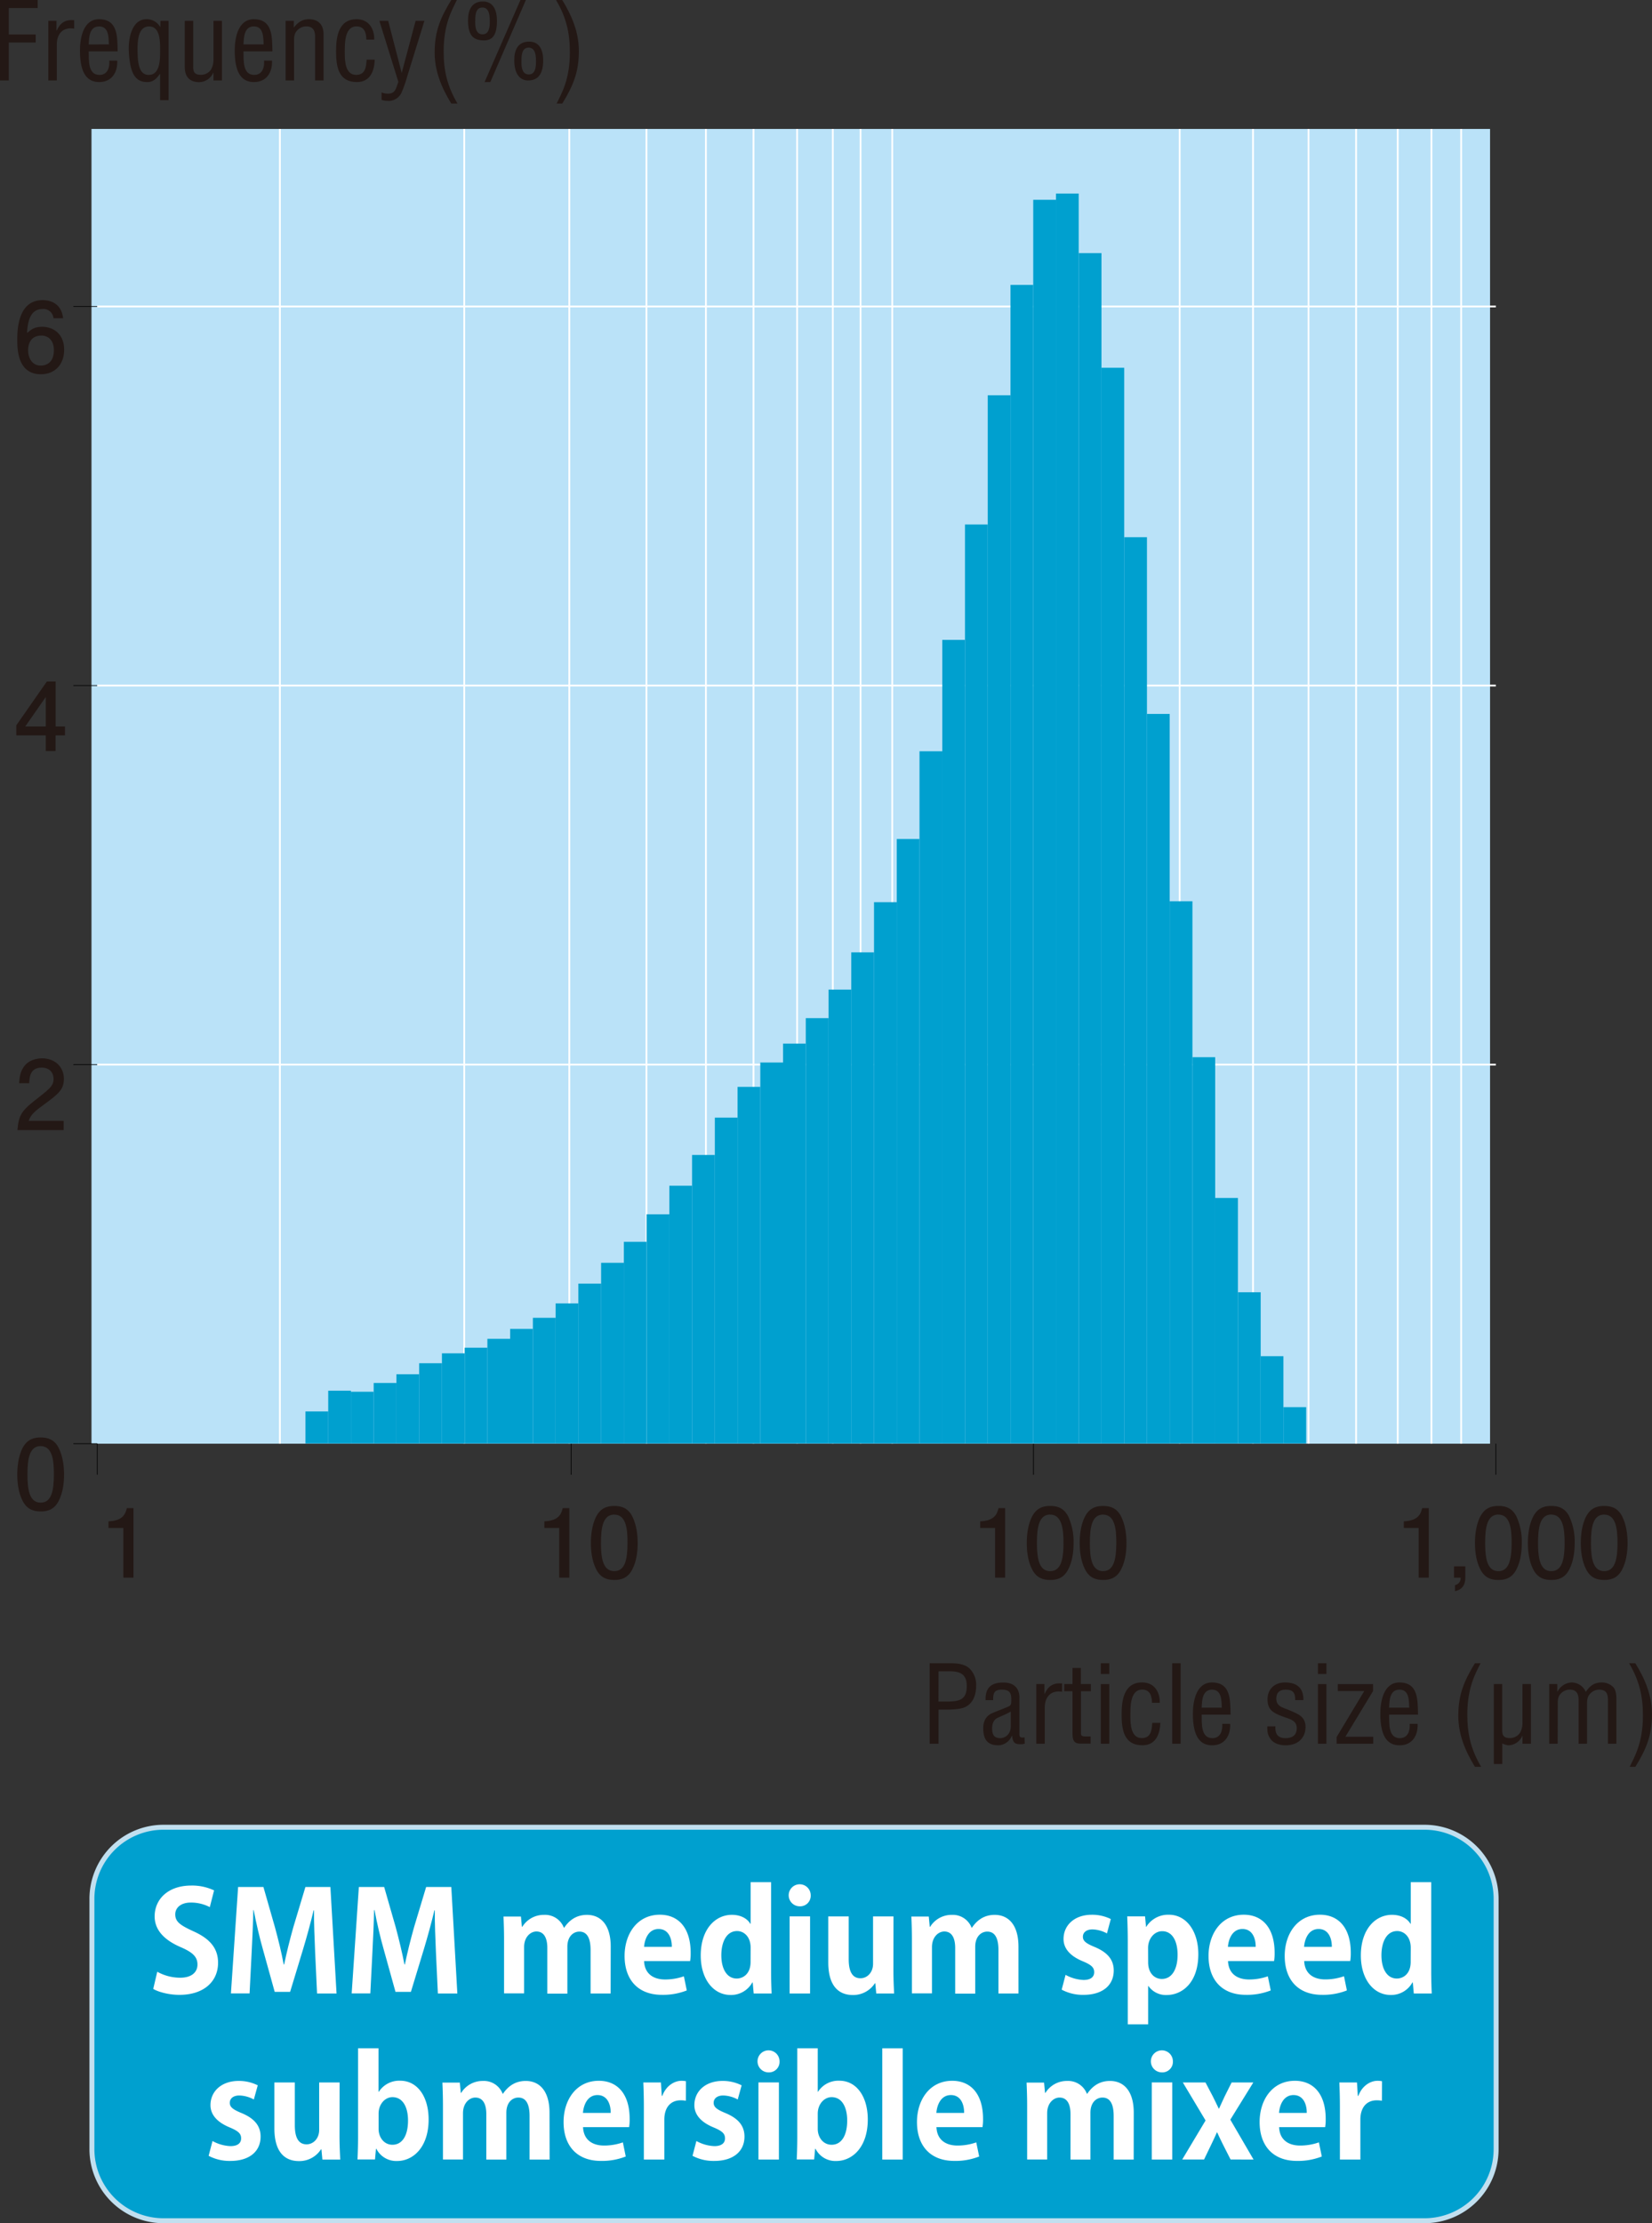 <svg xmlns="http://www.w3.org/2000/svg" viewBox="0 0 750 1008.99"><rect x="0" y="0" width="750" height="1008.99" fill="#333333" stroke="none"/><defs><style>.cls-1,.cls-7{fill:#00a0cf;}.cls-1{stroke:#c1dfef;stroke-width:2.25px;}.cls-2{fill:#fff;}.cls-3{fill:#bae2f8;}.cls-4,.cls-5{fill:none;}.cls-4{stroke:#fff;stroke-width:0.81px;}.cls-5{stroke:#000;stroke-width:0.3px;}.cls-6{fill:#231815;}</style></defs><title>graph04</title><g id="レイヤー_2" data-name="レイヤー 2"><g id="レイヤー_1-2" data-name="レイヤー 1"><path class="cls-1" d="M679.23,975.33a32.51,32.51,0,0,1-32.5,32.54H74.23a32.51,32.51,0,0,1-32.5-32.54V861.82a32.52,32.52,0,0,1,32.5-32.53h572.5a32.52,32.52,0,0,1,32.5,32.53Z"/><path class="cls-2" d="M95.25,865.54a18.53,18.53,0,0,0-8.59-2.07c-4.9,0-7.1,2.64-7.1,5.34,0,3.45,2.39,5,8.29,7.72C95.57,880,99,884.45,99,890.79c0,8.42-6.34,14.57-17.57,14.57-4.77,0-9.6-1.32-11.86-2.7l1.82-7.79a21.57,21.57,0,0,0,10.41,2.71c5.15,0,7.85-2.45,7.85-6S87.35,886,82,883.69c-7.28-3.14-11.79-7.66-11.79-13.94,0-7.91,6.21-14,16.62-14a23.38,23.38,0,0,1,10.36,2.2Z"/><path class="cls-2" d="M152.79,904.74h-8.85L143.07,886c-.25-6.41-.57-12.94-.51-19h-.18c-1.38,5.78-3.14,12.19-4.77,17.59L131.71,904h-7l-5.33-19.21c-1.57-5.47-3.08-12-4.21-17.91H115c-.12,6.1-.43,13.26-.75,19.22l-.94,18.6h-8.47l3.26-48.3h11.49l5.2,18.15c1.57,5.84,3,11.49,4,17H129c1.13-5.4,2.57-11.24,4.2-17l5.46-18.15H150Z"/><path class="cls-2" d="M207.63,904.74h-8.84L197.91,886c-.25-6.41-.57-12.94-.5-19h-.19c-1.38,5.78-3.14,12.19-4.77,17.59L186.55,904h-7l-5.33-19.21c-1.57-5.47-3.08-12-4.2-17.91h-.19c-.13,6.1-.44,13.26-.76,19.22l-.94,18.6h-8.47l3.26-48.3h11.49l5.21,18.15c1.56,5.84,2.94,11.49,4,17h.19c1.13-5.4,2.57-11.24,4.2-17l5.46-18.15h11.42Z"/><path class="cls-2" d="M277.22,904.74h-9.1V885c0-5-1.38-8.35-5.08-8.35-2.57,0-5.46,2-5.46,6.91v21.23h-9.1V884.07c0-4.14-1.31-7.47-4.95-7.47-2.58,0-5.59,2.38-5.59,7.09v21h-9.1V880.3c0-4.08-.12-7.41-.25-10.49h7.91l.44,4.65h.19a11.42,11.42,0,0,1,9.91-5.4A9.11,9.11,0,0,1,256,874.9h.13c2.88-4.27,6.46-5.84,10.35-5.84,6.09,0,10.79,4.33,10.79,14.45Z"/><path class="cls-2" d="M311.8,903.35a29.52,29.52,0,0,1-11.3,2c-10.79,0-16.94-6.78-16.94-17.65,0-10.05,5.77-18.71,16-18.71,8.47,0,14,6,14,17.33a21.42,21.42,0,0,1-.25,3.71H292.41c.25,6,4.51,8.35,9.53,8.35a25.62,25.62,0,0,0,8.54-1.44ZM305,883.57c.06-3.64-1.38-8.1-6-8.1s-6.34,4.64-6.59,8.1Z"/><path class="cls-2" d="M350.07,894.75c0,3.52.13,7.41.25,10h-8.15l-.44-5h-.19a11,11,0,0,1-9.85,5.66c-7.91,0-13.56-7.29-13.56-17.9,0-11.94,6.59-18.47,14.12-18.47,4.08,0,7,1.7,8.41,4.08h.13v-18.9h9.28ZM340.79,884c0-5.09-3.08-7.6-6.15-7.6-4.77,0-7.16,4.9-7.16,11,0,6.34,2.64,10.55,7,10.55,2.76,0,6.28-2,6.28-7.53Z"/><path class="cls-2" d="M363.06,865.17a5,5,0,1,1,5-5A4.79,4.79,0,0,1,363.06,865.17Zm4.71,39.57h-9.29v-35h9.29Z"/><path class="cls-2" d="M405.6,894.06c0,4.14.19,7.72.32,10.68h-8.1l-.44-4.65h-.18a11.68,11.68,0,0,1-10,5.34c-6.65,0-11.17-4.34-11.17-14.83V869.75h9.28v19.47c0,5.28,1.51,8.61,5.34,8.61,3,0,5.71-2.58,5.71-6.54V869.75h9.28Z"/><path class="cls-2" d="M462.39,904.74h-9.1V885c0-5-1.38-8.35-5.08-8.35-2.57,0-5.46,2-5.46,6.91v21.23h-9.1V884.07c0-4.14-1.31-7.47-4.95-7.47-2.58,0-5.59,2.38-5.59,7.09v21H414V880.3c0-4.08-.12-7.41-.25-10.49h7.91l.44,4.65h.19a11.42,11.42,0,0,1,9.91-5.4,9.11,9.11,0,0,1,8.91,5.84h.13c2.88-4.27,6.46-5.84,10.35-5.84,6.09,0,10.79,4.33,10.79,14.45Z"/><path class="cls-2" d="M502.55,877.48a14.36,14.36,0,0,0-6.59-1.82c-2.82,0-4.33,1.44-4.33,3.32s1.32,3,5.34,4.65c5.89,2.45,8.66,5.84,8.66,10.68,0,6.66-5,11.05-13.75,11.05A20.41,20.41,0,0,1,482,903l1.76-6.72a18.32,18.32,0,0,0,8.16,2.32c3.26,0,4.83-1.38,4.83-3.51s-1.19-3.27-5-4.9c-6.53-2.64-8.91-6.35-8.91-10.18,0-6.28,5-11,12.8-11a19.09,19.09,0,0,1,8.66,1.94Z"/><path class="cls-2" d="M520.37,874.52A11.66,11.66,0,0,1,530.72,869c7.66,0,13.31,7.16,13.31,17.9,0,12.87-7.28,18.53-14.37,18.53a9.64,9.64,0,0,1-8.28-4.09h-.13v17.4H512V881.18c0-4.52-.12-8.23-.25-11.43h8.1l.44,4.77Zm.88,16.08c0,5.09,3.07,7.54,6.21,7.54,4.71,0,7.16-4.65,7.16-10.93s-2.39-10.74-7-10.74c-3.58,0-6.4,3.39-6.4,7.6Z"/><path class="cls-2" d="M576.91,903.35a29.52,29.52,0,0,1-11.3,2c-10.79,0-16.94-6.78-16.94-17.65,0-10.05,5.77-18.71,16-18.71,8.47,0,14,6,14,17.33a21.42,21.42,0,0,1-.25,3.71H557.52c.25,6,4.52,8.35,9.54,8.35a25.56,25.56,0,0,0,8.53-1.44Zm-6.84-19.78c.06-3.64-1.38-8.1-6-8.1s-6.34,4.64-6.59,8.1Z"/><path class="cls-2" d="M611.48,903.35a29.43,29.43,0,0,1-11.29,2c-10.8,0-16.94-6.78-16.94-17.65,0-10.05,5.77-18.71,16-18.71,8.47,0,14,6,14,17.33A21.42,21.42,0,0,1,613,890h-20.9c.25,6,4.52,8.35,9.54,8.35a25.56,25.56,0,0,0,8.53-1.44Zm-6.84-19.78c.06-3.64-1.38-8.1-6-8.1s-6.34,4.64-6.59,8.1Z"/><path class="cls-2" d="M649.76,894.75c0,3.52.12,7.41.25,10h-8.16l-.44-5h-.19a11,11,0,0,1-9.85,5.66c-7.9,0-13.55-7.29-13.55-17.9,0-11.94,6.59-18.47,14.12-18.47,4.08,0,7,1.7,8.41,4.08h.12v-18.9h9.29ZM640.47,884c0-5.09-3.07-7.6-6.15-7.6-4.77,0-7.15,4.9-7.15,11,0,6.34,2.63,10.55,7,10.55,2.76,0,6.27-2,6.27-7.53Z"/><path class="cls-2" d="M115.24,952.85a14.36,14.36,0,0,0-6.59-1.82c-2.82,0-4.33,1.44-4.33,3.32s1.32,3,5.33,4.65c5.9,2.45,8.66,5.84,8.66,10.68,0,6.66-5,11.05-13.74,11.05a20.38,20.38,0,0,1-9.85-2.32l1.76-6.72a18.32,18.32,0,0,0,8.15,2.32c3.27,0,4.84-1.38,4.84-3.51s-1.2-3.27-5-4.9c-6.53-2.64-8.91-6.35-8.91-10.18,0-6.28,5-11,12.8-11a19,19,0,0,1,8.66,2Z"/><path class="cls-2" d="M154.14,969.43c0,4.14.19,7.72.32,10.68h-8.1l-.44-4.65h-.19a11.65,11.65,0,0,1-10,5.34c-6.65,0-11.16-4.34-11.16-14.83V945.12h9.28v19.47c0,5.28,1.51,8.61,5.34,8.61,3,0,5.71-2.58,5.71-6.53V945.12h9.28Z"/><path class="cls-2" d="M172,949.33a11,11,0,0,1,9.73-5c7.72,0,12.86,7.16,12.86,17.58,0,12.69-7.09,18.85-14.3,18.85a10.1,10.1,0,0,1-9.42-5.53h-.18l-.44,4.84H162.3c.13-2.52.25-6.47.25-10.05V929.61h9.29v19.72Zm-.12,16.83c0,4,2.57,7.23,6.27,7.23,4.52,0,7.09-4.21,7.09-11,0-6-2.32-10.61-7.09-10.61-3.2,0-6.27,3-6.27,7.54Z"/><path class="cls-2" d="M249.52,980.11h-9.1V960.32c0-5-1.38-8.35-5.08-8.35-2.57,0-5.46,2-5.46,6.91v21.23h-9.1V959.44c0-4.14-1.32-7.47-5-7.47-2.57,0-5.58,2.38-5.58,7.1v21h-9.1V955.67c0-4.08-.12-7.41-.25-10.49h7.91l.44,4.65h.18a11.45,11.45,0,0,1,9.92-5.4,9.12,9.12,0,0,1,8.91,5.84h.12c2.89-4.27,6.47-5.84,10.36-5.84,6.08,0,10.79,4.33,10.79,14.45Z"/><path class="cls-2" d="M284.09,978.72a29.43,29.43,0,0,1-11.29,2c-10.79,0-16.94-6.78-16.94-17.64,0-10.05,5.77-18.72,16-18.72,8.47,0,14,6,14,17.33a21.35,21.35,0,0,1-.25,3.71H264.7c.26,6,4.52,8.35,9.54,8.35a25.67,25.67,0,0,0,8.54-1.44Zm-6.84-19.78c.07-3.64-1.38-8.1-6-8.1s-6.33,4.65-6.59,8.1Z"/><path class="cls-2" d="M311.39,953.41a13.57,13.57,0,0,0-2.38-.19c-4.21,0-7.41,2.83-7.41,8.8v18.09h-9.29V956.05c0-4.33-.12-7.79-.25-10.93h8l.38,6.09h.25c1.63-4.52,5.4-6.84,8.66-6.84a9.42,9.42,0,0,1,2.07.19Z"/><path class="cls-2" d="M334.92,952.85a14.36,14.36,0,0,0-6.59-1.82c-2.82,0-4.33,1.44-4.33,3.32s1.32,3,5.34,4.65c5.89,2.45,8.65,5.84,8.65,10.68,0,6.66-5,11.05-13.74,11.05a20.41,20.41,0,0,1-9.85-2.32l1.76-6.72a18.32,18.32,0,0,0,8.16,2.32c3.26,0,4.83-1.38,4.83-3.51s-1.19-3.27-5-4.9c-6.53-2.64-8.91-6.35-8.91-10.18,0-6.28,5-11,12.8-11a19,19,0,0,1,8.66,2Z"/><path class="cls-2" d="M348.91,940.54a5,5,0,1,1,5-5A4.78,4.78,0,0,1,348.91,940.54Zm4.71,39.57h-9.29v-35h9.29Z"/><path class="cls-2" d="M371.38,949.33a11,11,0,0,1,9.72-5c7.72,0,12.87,7.16,12.87,17.58,0,12.69-7.09,18.85-14.31,18.85a10.08,10.08,0,0,1-9.41-5.53h-.19l-.44,4.84h-7.91c.13-2.52.25-6.47.25-10.05V929.61h9.29v19.72Zm-.13,16.83c0,4,2.57,7.23,6.28,7.23,4.51,0,7.09-4.21,7.09-11,0-6-2.32-10.61-7.09-10.61-3.2,0-6.28,3-6.28,7.54Z"/><path class="cls-2" d="M409.84,980.11h-9.29v-50.5h9.29Z"/><path class="cls-2" d="M444.54,978.72a29.43,29.43,0,0,1-11.29,2c-10.8,0-16.95-6.78-16.95-17.64,0-10.05,5.78-18.72,16-18.72,8.47,0,14,6,14,17.33a21.35,21.35,0,0,1-.25,3.71h-20.9c.25,6,4.52,8.35,9.54,8.35a25.56,25.56,0,0,0,8.53-1.44Zm-6.84-19.78c.06-3.64-1.38-8.1-6-8.1s-6.34,4.65-6.59,8.1Z"/><path class="cls-2" d="M514.69,980.11H505.6V960.32c0-5-1.38-8.35-5.09-8.35-2.57,0-5.46,2-5.46,6.91v21.23H486V959.44c0-4.14-1.32-7.47-5-7.47-2.57,0-5.59,2.38-5.59,7.1v21h-9.09V955.67c0-4.08-.13-7.41-.26-10.49H474l.44,4.65h.19a11.42,11.42,0,0,1,9.91-5.4,9.11,9.11,0,0,1,8.91,5.84h.13c2.88-4.27,6.46-5.84,10.35-5.84,6.09,0,10.79,4.33,10.79,14.45Z"/><path class="cls-2" d="M527.49,940.54a5,5,0,1,1,5-5A4.78,4.78,0,0,1,527.49,940.54Zm4.71,39.57h-9.29v-35h9.29Z"/><path class="cls-2" d="M569,945.12,558.56,962l10.54,18.09H558.68l-3.45-6.79c-.94-1.82-1.76-3.64-2.64-5.52h-.12c-.82,1.88-1.7,3.7-2.57,5.52l-3.27,6.79h-9.91l10.6-17.72L537,945.12h10.29l3.33,6.35c1,1.94,1.82,3.76,2.69,5.52h.13c.88-1.88,1.69-3.77,2.57-5.59l3.14-6.28Z"/><path class="cls-2" d="M600.09,978.72a29.43,29.43,0,0,1-11.29,2c-10.79,0-16.94-6.78-16.94-17.64,0-10.05,5.77-18.72,16-18.72,8.47,0,14,6,14,17.33a21.35,21.35,0,0,1-.25,3.71H580.71c.25,6,4.51,8.35,9.53,8.35a25.67,25.67,0,0,0,8.54-1.44Zm-6.84-19.78c.07-3.64-1.38-8.1-6-8.1s-6.33,4.65-6.58,8.1Z"/><path class="cls-2" d="M627.39,953.41a13.57,13.57,0,0,0-2.38-.19c-4.21,0-7.41,2.83-7.41,8.8v18.09h-9.29V956.05c0-4.33-.12-7.79-.25-10.93h8l.38,6.09h.25c1.63-4.52,5.4-6.84,8.66-6.84a9.42,9.42,0,0,1,2.07.19Z"/><rect class="cls-3" x="41.54" y="58.52" width="634.94" height="596.7"/><line class="cls-4" x1="663.36" y1="655.22" x2="663.36" y2="58.52"/><line class="cls-4" x1="649.86" y1="655.22" x2="649.86" y2="58.52"/><line class="cls-4" x1="634.56" y1="655.22" x2="634.56" y2="58.52"/><line class="cls-4" x1="615.66" y1="655.22" x2="615.66" y2="58.52"/><line class="cls-4" x1="594.06" y1="655.22" x2="594.06" y2="58.52"/><line class="cls-4" x1="568.86" y1="655.22" x2="568.86" y2="58.52"/><line class="cls-4" x1="535.56" y1="655.22" x2="535.56" y2="58.52"/><line class="cls-4" x1="405.07" y1="655.22" x2="405.07" y2="58.52"/><line class="cls-4" x1="390.68" y1="655.22" x2="390.68" y2="58.52"/><line class="cls-4" x1="378.08" y1="655.22" x2="378.08" y2="58.52"/><line class="cls-4" x1="361.88" y1="655.22" x2="361.88" y2="58.52"/><line class="cls-4" x1="342.08" y1="655.22" x2="342.08" y2="58.52"/><line class="cls-4" x1="320.48" y1="655.22" x2="320.48" y2="58.52"/><line class="cls-4" x1="293.48" y1="655.22" x2="293.48" y2="58.52"/><line class="cls-4" x1="258.46" y1="655.22" x2="258.46" y2="58.52"/><line class="cls-4" x1="210.76" y1="655.22" x2="210.76" y2="58.52"/><line class="cls-4" x1="127.07" y1="655.22" x2="127.07" y2="58.52"/><line class="cls-5" x1="33.31" y1="311.14" x2="44.16" y2="311.14"/><line class="cls-5" x1="33.31" y1="139.1" x2="44.16" y2="139.1"/><line class="cls-5" x1="44.16" y1="483.18" x2="33.31" y2="483.18"/><line class="cls-5" x1="44.16" y1="655.22" x2="33.31" y2="655.22"/><line class="cls-5" x1="44.16" y1="655.22" x2="44.16" y2="669.31"/><line class="cls-5" x1="259.3" y1="655.22" x2="259.3" y2="669.31"/><line class="cls-5" x1="469.2" y1="655.22" x2="469.2" y2="669.31"/><line class="cls-5" x1="679.1" y1="655.22" x2="679.1" y2="669.31"/><path class="cls-6" d="M18.55,169.85C8,169.85,7.84,158.52,7.84,154.16c0-4.71.39-17.94,11.48-17.94,3.54,0,8.56,1.42,9.33,8.21H24.29a4.6,4.6,0,0,0-5-4.19c-6,0-6.78,6.7-7,10.89,1.9-1.6,3.28-2.81,7-2.81s9.84,2.21,9.84,10.51C29.08,165.36,25,169.85,18.55,169.85Zm.34-17.55c-5.35,0-6.13,4.32-6.13,6.7,0,3.59,1.94,6.92,5.7,6.92,2.46,0,6-1.21,6-7C24.5,154.29,21.65,152.3,18.89,152.3Z"/><path class="cls-6" d="M25.24,333.77v7.09H20.79v-7.09H7.4v-4.58L21.27,309.3h4v20.4h4.23v4.07ZM20.79,316.3l-9.32,13.4h9.32Z"/><path class="cls-6" d="M20.36,501c-4.45,3.24-6.35,4.75-7.34,7.7H28.91v4.19h-21c.65-7.31,2-8.91,9.85-15,5.23-4.07,6.56-5.45,6.56-8.26,0-2.42-1.47-5.1-5.48-5.1-5.31,0-5.48,4.71-5.57,7.09H8.7c.17-2.59.39-4.88,2-7.31,2.24-3.28,6-4,8.42-4,5.66,0,9.89,3.76,9.89,9.34C29,494.36,26.67,496.4,20.36,501Z"/><path class="cls-6" d="M26.58,681.3c-2.2,4.28-5.74,4.67-8.12,4.67-3.28,0-6.18-1-8.12-4.67-2.11-4-2.5-8.81-2.5-12.14,0-2.94.34-8.09,2.5-12.15s5.48-4.63,8.12-4.63c3.24,0,6.18.91,8.12,4.63,2,3.93,2.5,8.6,2.5,12.15S28.65,677.37,26.58,681.3Zm-8.12-25c-5.09,0-6,5.79-6,12.84,0,6.52.73,12.83,6,12.83,5.05,0,6-5.75,6-12.83C24.5,662.63,23.73,656.32,18.46,656.32Z"/><path class="cls-6" d="M56,716V693.46H49.26v-3c6.78-.3,7.73-3.63,8.33-6h3V716Z"/><path class="cls-6" d="M253.88,716V693.46h-6.74v-3c6.78-.3,7.73-3.63,8.33-6h3V716Z"/><path class="cls-6" d="M287,712.39c-2.2,4.28-5.75,4.67-8.12,4.67-3.28,0-6.18-.95-8.12-4.67-2.11-4-2.5-8.82-2.5-12.14,0-2.94.34-8.09,2.5-12.15s5.48-4.63,8.12-4.63c3.24,0,6.18.91,8.12,4.63,2,3.93,2.5,8.6,2.5,12.15S289.08,708.46,287,712.39Zm-8.12-25c-5.1,0-6.05,5.79-6.05,12.84,0,6.52.74,12.83,6.05,12.83,5.05,0,6-5.74,6-12.83C284.93,693.72,284.16,687.41,278.89,687.41Z"/><path class="cls-6" d="M451.76,716V693.46H445v-3c6.78-.3,7.73-3.63,8.33-6h3V716Z"/><path class="cls-6" d="M484.89,712.39c-2.2,4.28-5.74,4.67-8.12,4.67-3.28,0-6.17-.95-8.12-4.67-2.11-4-2.5-8.82-2.5-12.14,0-2.94.34-8.09,2.5-12.15s5.49-4.63,8.12-4.63c3.24,0,6.18.91,8.12,4.63a27.15,27.15,0,0,1,2.51,12.15C487.4,703.75,487,708.46,484.89,712.39Zm-8.12-25c-5.09,0-6,5.79-6,12.84,0,6.52.73,12.83,6,12.83,5.06,0,6.05-5.74,6.05-12.83C482.82,693.72,482,687.41,476.77,687.41Z"/><path class="cls-6" d="M508.91,712.39c-2.2,4.28-5.74,4.67-8.12,4.67-3.28,0-6.18-.95-8.12-4.67-2.11-4-2.5-8.82-2.5-12.14,0-2.94.34-8.09,2.5-12.15s5.49-4.63,8.12-4.63c3.24,0,6.18.91,8.12,4.63,2,3.93,2.5,8.6,2.5,12.15S511,708.46,508.91,712.39Zm-8.12-25c-5.09,0-6,5.79-6,12.84,0,6.52.73,12.83,6,12.83,5,0,6-5.74,6-12.83C506.84,693.72,506.06,687.41,500.79,687.41Z"/><path class="cls-6" d="M644.06,716V693.46h-6.74v-3c6.78-.3,7.73-3.63,8.34-6h3V716Z"/><path class="cls-6" d="M660.56,722.16v-2.77a3.13,3.13,0,0,0,2.55-3.37h-3v-5.14h5.14V716C665.23,721,662,721.77,660.56,722.16Z"/><path class="cls-6" d="M688.38,712.39c-2.21,4.28-5.75,4.67-8.12,4.67-3.28,0-6.18-.95-8.12-4.67-2.12-4-2.51-8.82-2.51-12.14,0-2.94.35-8.09,2.51-12.15s5.48-4.63,8.12-4.63c3.24,0,6.17.91,8.12,4.63a27.27,27.27,0,0,1,2.5,12.15C690.88,703.75,690.45,708.46,688.38,712.39Zm-8.12-25c-5.1,0-6,5.79-6,12.84,0,6.52.73,12.83,6,12.83,5,0,6-5.74,6-12.83C686.3,693.72,685.52,687.41,680.26,687.41Z"/><path class="cls-6" d="M712.39,712.39c-2.2,4.28-5.74,4.67-8.12,4.67-3.28,0-6.17-.95-8.11-4.67-2.12-4-2.51-8.82-2.51-12.14,0-2.94.35-8.09,2.51-12.15s5.48-4.63,8.11-4.63c3.24,0,6.18.91,8.12,4.63a27.15,27.15,0,0,1,2.51,12.15C714.9,703.75,714.47,708.46,712.39,712.39Zm-8.12-25c-5.09,0-6,5.79-6,12.84,0,6.52.73,12.83,6,12.83,5.06,0,6.05-5.74,6.05-12.83C710.32,693.72,709.54,687.41,704.27,687.41Z"/><path class="cls-6" d="M736.41,712.39c-2.2,4.28-5.74,4.67-8.12,4.67-3.28,0-6.17-.95-8.12-4.67-2.11-4-2.5-8.82-2.5-12.14,0-2.94.34-8.09,2.5-12.15s5.49-4.63,8.12-4.63c3.24,0,6.18.91,8.12,4.63,2,3.93,2.5,8.6,2.5,12.15S738.48,708.46,736.41,712.39Zm-8.12-25c-5.09,0-6,5.79-6,12.84,0,6.52.73,12.83,6,12.83,5.06,0,6.05-5.74,6.05-12.83C734.34,693.72,733.56,687.41,728.29,687.41Z"/><path class="cls-6" d="M422.06,791.38V754.86h9.59c2.82,0,6.37.34,8.51,2.39a10.26,10.26,0,0,1,3,7.79c0,4-1.22,8-5.16,9.79-2.53,1.07-6.67,1.07-9.44,1.07H426.1v15.48Zm4-19.14H430c5.54,0,8.95-.82,8.9-7.11,0-5.89-3.75-6.71-8.66-6.62H426.1Z"/><path class="cls-6" d="M465.22,791.38a5.58,5.58,0,0,0-.88.2c-3.26.14-4.48-.15-4.86-3.85h-.1a6.86,6.86,0,0,1-6,4.38c-5.4,0-7-3-7-7.94,0-1,.15-4.91,3.89-6.57,2.19-1,7.64-3,8.12-3.41.83-.63.73-1.7.73-3.11,0-3.07-1.16-4.24-4.28-4.24-3.5,0-4,1.61-3.94,4.77h-3.45c-.2-5.6,2.58-8,8-8,8,0,7.35,6.72,7.35,7.35v15.54c0,.68-.1,1.65.68,2a4.64,4.64,0,0,0,1.66,0Zm-6.33-14.6c-1.89,1.11-4,1.94-6.08,2.92-1.8.82-2.38,2.82-2.38,4.67,0,2.73.68,4.48,3.79,4.48,1.46,0,4.67-1.12,4.67-5.5Z"/><path class="cls-6" d="M474.17,768.74h.1c1.6-3.55,3.89-5.06,7.93-4.72v3.79c-5-.87-7.88,2.24-7.88,7.16v16.41h-3.85V764.31h3.7Z"/><path class="cls-6" d="M490.71,764.31h4.53v3.26h-4.48V786c0,.92-.34,2.09,1.8,2.09h2.58v3.26h-4.23c-2.29,0-4-.34-4-4.43V767.57h-3.75v-3.26h3.75V757h3.79Z"/><path class="cls-6" d="M499.76,759.73v-4.87h3.85v4.87Zm0,31.65V764.31h3.85v27.07Z"/><path class="cls-6" d="M513.19,779c0,3.55.25,9.83,5.16,9.83,4.18,0,4.57-3.6,4.77-6.92h3.65c-.15,5.22-2.1,10.18-8.13,10.18-8.27,0-9.44-6.91-9.44-13.92,0-6.62,1.07-14.61,9.34-14.61,5.45,0,8.08,4.23,8,9.25H523c-.05-3-.83-6-4.48-6C512.9,766.84,513.19,775.17,513.19,779Z"/><path class="cls-6" d="M532.17,791.38V754.86H536v36.52Z"/><path class="cls-6" d="M558.49,782.37c.24,5.31-2.48,9.74-8.17,9.74-5.11,0-8.76-3.4-8.76-14.31,0-5.7,1.51-14.22,8.66-14.22,8.76,0,8.27,8.28,8.46,14.61H545.55c.1,3.65-.54,10.66,4.86,10.66,3.7,0,4.72-3.41,4.48-6.48Zm-3.8-7.35c-.14-3.16,0-8.18-4.42-8.18s-4.58,5-4.72,8.18Z"/><path class="cls-6" d="M588,771.57c.14-3.22-1-4.73-4.29-4.73-2.72,0-4.28,1.27-4.28,4.09,0,3.51,2.87,4,5.5,5.06,3.89,1.76,7.78,2.73,7.78,7.8s-3.59,8.37-9.14,8.32c-2.38,0-5.3-.77-6.71-2.82-1.61-2.14-1.51-3.95-1.51-5.8H579c-.15,3.32,1,5.36,4.57,5.36,3.11,0,5.15-1.27,5.15-4.58,0-3.84-3.89-4.18-6.66-5.35-4.18-1.56-6.61-3-6.61-7.7s3.26-7.64,7.92-7.64c5.35,0,8.47,2.43,8.37,8Z"/><path class="cls-6" d="M598.34,759.73v-4.87h3.84v4.87Zm0,31.65V764.31h3.84v27.07Z"/><path class="cls-6" d="M606.81,791.38v-3l12.55-20.9h-12v-3.16h16v3.16L610.8,788.22h12.65v3.16Z"/><path class="cls-6" d="M643.59,782.37c.24,5.31-2.48,9.74-8.17,9.74-5.11,0-8.76-3.4-8.76-14.31,0-5.7,1.51-14.22,8.66-14.22,8.76,0,8.27,8.28,8.46,14.61H630.65c.1,3.65-.54,10.66,4.86,10.66,3.7,0,4.72-3.41,4.48-6.48Zm-3.8-7.35c-.14-3.16.05-8.18-4.43-8.18s-4.57,5-4.71,8.18Z"/><path class="cls-6" d="M672.15,754.86c-2.19,4.53-6,10.86-6,23.28,0,9,1.7,15.92,6.27,23.71h-2.82c-4.38-7.16-7.54-14.61-7.54-23.13,0-9.59,2.58-15.77,7.54-23.86Z"/><path class="cls-6" d="M691.22,787.83h-.1a7.09,7.09,0,0,1-6.42,4.28,8.73,8.73,0,0,1-2.67-.87v9.35h-3.85V764.31H682v21c0,2.29.73,3.51,3.45,3.51a5.51,5.51,0,0,0,4.62-2.38,9.09,9.09,0,0,0,1.12-4.78V764.31h3.85v27.07h-3.85Z"/><path class="cls-6" d="M707.18,791.38h-3.84V764.31H707v3.46h.09a7.6,7.6,0,0,1,6.42-4.19,7.07,7.07,0,0,1,6.43,4.28c1.89-2.77,3.84-4.28,7.24-4.28a7.28,7.28,0,0,1,5,1.9c1.75,1.61,1.65,4.62,1.65,6.33v19.57H730V771.57c0-3-.83-4.73-4.14-4.73a5.62,5.62,0,0,0-3.6,1.51c-1.55,1.41-1.75,3-1.75,4.92v18.11h-3.84V771.57c0-2.83-.93-4.73-4-4.73a5.55,5.55,0,0,0-3.8,1.51c-1.55,1.41-1.65,3-1.65,4.92Z"/><path class="cls-6" d="M739.88,801.85c2.19-4.53,6-10.86,6-23.27,0-9-1.7-15.93-6.28-23.72h2.83C746.84,762,750,769.47,750,778c0,9.59-2.58,15.78-7.54,23.86Z"/><path class="cls-6" d="M0,36.52V0H17.12V3.65H4v12H16.2v3.65H4V36.52Z"/><path class="cls-6" d="M25.64,13.88h.1c1.6-3.56,3.89-5.07,7.93-4.72V13c-5-.87-7.88,2.24-7.88,7.16V36.52H21.94V9.45h3.7Z"/><path class="cls-6" d="M53.23,27.51c.24,5.31-2.48,9.74-8.18,9.74-5.11,0-8.75-3.4-8.75-14.31,0-5.7,1.5-14.22,8.65-14.22,8.76,0,8.28,8.27,8.47,14.61H40.28C40.38,27,39.75,34,45.15,34c3.7,0,4.72-3.41,4.47-6.48Zm-3.8-7.35C49.28,17,49.48,12,45,12s-4.57,5-4.72,8.18Z"/><path class="cls-6" d="M72.83,9.45h3.7v36H72.69V33.55h-.1c-1.7,2.48-3.31,3.7-5.74,3.7-5.69,0-7.83-4.28-8.37-13.88-.34-6.13,1.51-14.65,8-14.65a7,7,0,0,1,6.23,3.5h.09ZM67.53,34c5.25,0,5.16-7.35,5.16-11.1S72.83,12,67.68,12s-5.35,6.91-5.21,12.17S63.44,34,67.53,34Z"/><path class="cls-6" d="M96.92,33h-.1a7.09,7.09,0,0,1-6.42,4.28c-4,0-6.52-2.14-6.52-6.91V9.45h3.84v21c0,2.29.73,3.51,3.46,3.51a5.51,5.51,0,0,0,4.62-2.38,9.09,9.09,0,0,0,1.12-4.78V9.45h3.84V36.52H96.92Z"/><path class="cls-6" d="M123.49,27.51c.24,5.31-2.48,9.74-8.18,9.74-5.11,0-8.75-3.4-8.75-14.31,0-5.7,1.5-14.22,8.65-14.22,8.76,0,8.28,8.27,8.47,14.61H110.54C110.64,27,110,34,115.41,34c3.7,0,4.72-3.41,4.48-6.48Zm-3.8-7.35c-.15-3.17,0-8.18-4.43-8.18s-4.57,5-4.72,8.18Z"/><path class="cls-6" d="M133.36,12.42h.1c1.85-2.34,3.85-3.7,6.76-3.7,4,0,6.67,2.14,6.67,6.91V36.52h-3.84V16.7c0-2.82-.93-4.72-4-4.72a5.5,5.5,0,0,0-3.8,1.51c-1.55,1.41-1.75,3-1.75,4.92V36.52h-3.84V9.45h3.74Z"/><path class="cls-6" d="M156.52,24.15c0,3.56.25,9.84,5.16,9.84,4.18,0,4.58-3.6,4.77-6.92h3.65C170,32.29,168,37.25,162,37.25c-8.27,0-9.43-6.91-9.43-13.92,0-6.63,1.07-14.61,9.34-14.61,5.45,0,8.07,4.23,8,9.25h-3.6c0-3-.82-6-4.47-6C156.23,12,156.52,20.31,156.52,24.15Z"/><path class="cls-6" d="M172.24,9.45h4l6.08,23.47h.1l6.27-23.47h4l-8,25.85a51.82,51.82,0,0,1-2.48,6.92A6.39,6.39,0,0,1,176,45.77a9.14,9.14,0,0,1-2.77-.43V41.93a7.32,7.32,0,0,0,2.87.58c3.59,0,3.69-2.68,4.76-5.35Z"/><path class="cls-6" d="M207.42,0c-2.19,4.53-6,10.86-6,23.28,0,9,1.7,15.92,6.27,23.71h-2.82c-4.38-7.16-7.54-14.61-7.54-23.13,0-9.59,2.58-15.78,7.54-23.86Z"/><path class="cls-6" d="M225.61,9.4c0,6.77-2.14,9.3-6.81,8.91-4-.34-6.32-2.29-6.32-9.06,0-4.53,1.55-8.57,6.76-8.57C224.25.68,225.61,5.11,225.61,9.4Zm-3.25.68c0-2.44,0-6.67-3.36-6.67s-3.26,4.23-3.26,6.67c0,2.24.34,5.5,3.31,5.5S222.36,12.32,222.36,10.08Zm.24,27.17H220L236.27,0h2.48Zm17-.73c-3.12-.05-6.13-2.43-6.13-9.2,0-4.53,1.55-8.43,6.76-8.43,5,0,6.37,4.29,6.37,8.58C246.58,34.23,243.76,36.57,239.58,36.52Zm3.74-8.23c0-2.43,0-6.67-3.36-6.67s-3.25,4.24-3.25,6.67c0,2.24.34,5.5,3.31,5.5S243.32,30.53,243.32,28.29Z"/><path class="cls-6" d="M252.72,47c2.18-4.53,6-10.86,6-23.27,0-9-1.7-15.93-6.28-23.72h2.83c4.37,7.16,7.53,14.61,7.53,23.13,0,9.59-2.57,15.78-7.53,23.86Z"/><line class="cls-4" x1="44.16" y1="311.14" x2="679.1" y2="311.14"/><line class="cls-4" x1="679.1" y1="483.18" x2="44.16" y2="483.18"/><line class="cls-4" x1="44.16" y1="139.1" x2="679.1" y2="139.1"/><rect class="cls-7" x="138.68" y="640.58" width="10.33" height="14.52"/><rect class="cls-7" x="149.01" y="631.17" width="10.32" height="23.94"/><rect class="cls-7" x="159.33" y="631.64" width="10.32" height="23.46"/><rect class="cls-7" x="169.65" y="627.66" width="10.32" height="27.45"/><rect class="cls-7" x="179.97" y="623.69" width="10.33" height="31.41"/><rect class="cls-7" x="190.3" y="618.7" width="10.33" height="36.4"/><rect class="cls-7" x="200.63" y="614.21" width="10.33" height="40.9"/><rect class="cls-7" x="210.96" y="611.65" width="10.31" height="43.45"/><rect class="cls-7" x="221.27" y="607.63" width="10.33" height="47.47"/><rect class="cls-7" x="231.6" y="603.12" width="10.33" height="51.98"/><rect class="cls-7" x="241.93" y="598.08" width="10.33" height="57.02"/><rect class="cls-7" x="252.25" y="591.54" width="10.32" height="63.57"/><rect class="cls-7" x="262.57" y="582.57" width="10.34" height="72.53"/><rect class="cls-7" x="272.9" y="573.12" width="10.33" height="81.99"/><rect class="cls-7" x="283.23" y="563.59" width="10.31" height="91.52"/><rect class="cls-7" x="293.55" y="551.1" width="10.33" height="104"/><rect class="cls-7" x="303.88" y="538.13" width="10.32" height="116.97"/><rect class="cls-7" x="314.2" y="524.18" width="10.33" height="130.92"/><rect class="cls-7" x="324.53" y="507.23" width="10.33" height="147.87"/><rect class="cls-7" x="334.85" y="493.28" width="10.32" height="161.83"/><rect class="cls-7" x="345.17" y="482.22" width="10.33" height="172.88"/><rect class="cls-7" x="355.5" y="473.63" width="10.32" height="181.47"/><rect class="cls-7" x="365.82" y="462.09" width="10.34" height="193.01"/><rect class="cls-7" x="376.16" y="449.13" width="10.32" height="205.98"/><rect class="cls-7" x="386.47" y="432.23" width="10.33" height="222.87"/><rect class="cls-7" x="396.8" y="409.44" width="10.33" height="245.66"/><rect class="cls-7" x="407.13" y="380.78" width="10.32" height="274.33"/><rect class="cls-7" x="417.45" y="340.96" width="10.34" height="314.14"/><rect class="cls-7" x="427.79" y="290.41" width="10.31" height="364.7"/><rect class="cls-7" x="438.1" y="238.04" width="10.33" height="417.07"/><rect class="cls-7" x="448.43" y="179.38" width="10.33" height="475.72"/><rect class="cls-7" x="458.76" y="129.3" width="10.31" height="525.8"/><rect class="cls-7" x="469.08" y="90.68" width="10.33" height="564.42"/><rect class="cls-7" x="479.41" y="87.84" width="10.32" height="567.27"/><rect class="cls-7" x="489.73" y="114.87" width="10.33" height="540.23"/><rect class="cls-7" x="500.06" y="166.91" width="10.33" height="488.2"/><rect class="cls-7" x="510.39" y="243.81" width="10.32" height="411.3"/><rect class="cls-7" x="520.71" y="324.02" width="10.33" height="331.09"/><rect class="cls-7" x="531.04" y="409.04" width="10.32" height="246.06"/><rect class="cls-7" x="541.36" y="479.81" width="10.33" height="175.29"/><rect class="cls-7" x="551.69" y="543.69" width="10.32" height="111.42"/><rect class="cls-7" x="562.01" y="586.48" width="10.33" height="68.62"/><rect class="cls-7" x="572.35" y="615.5" width="10.32" height="39.61"/><rect class="cls-7" x="582.67" y="638.62" width="10.32" height="16.48"/></g></g></svg>